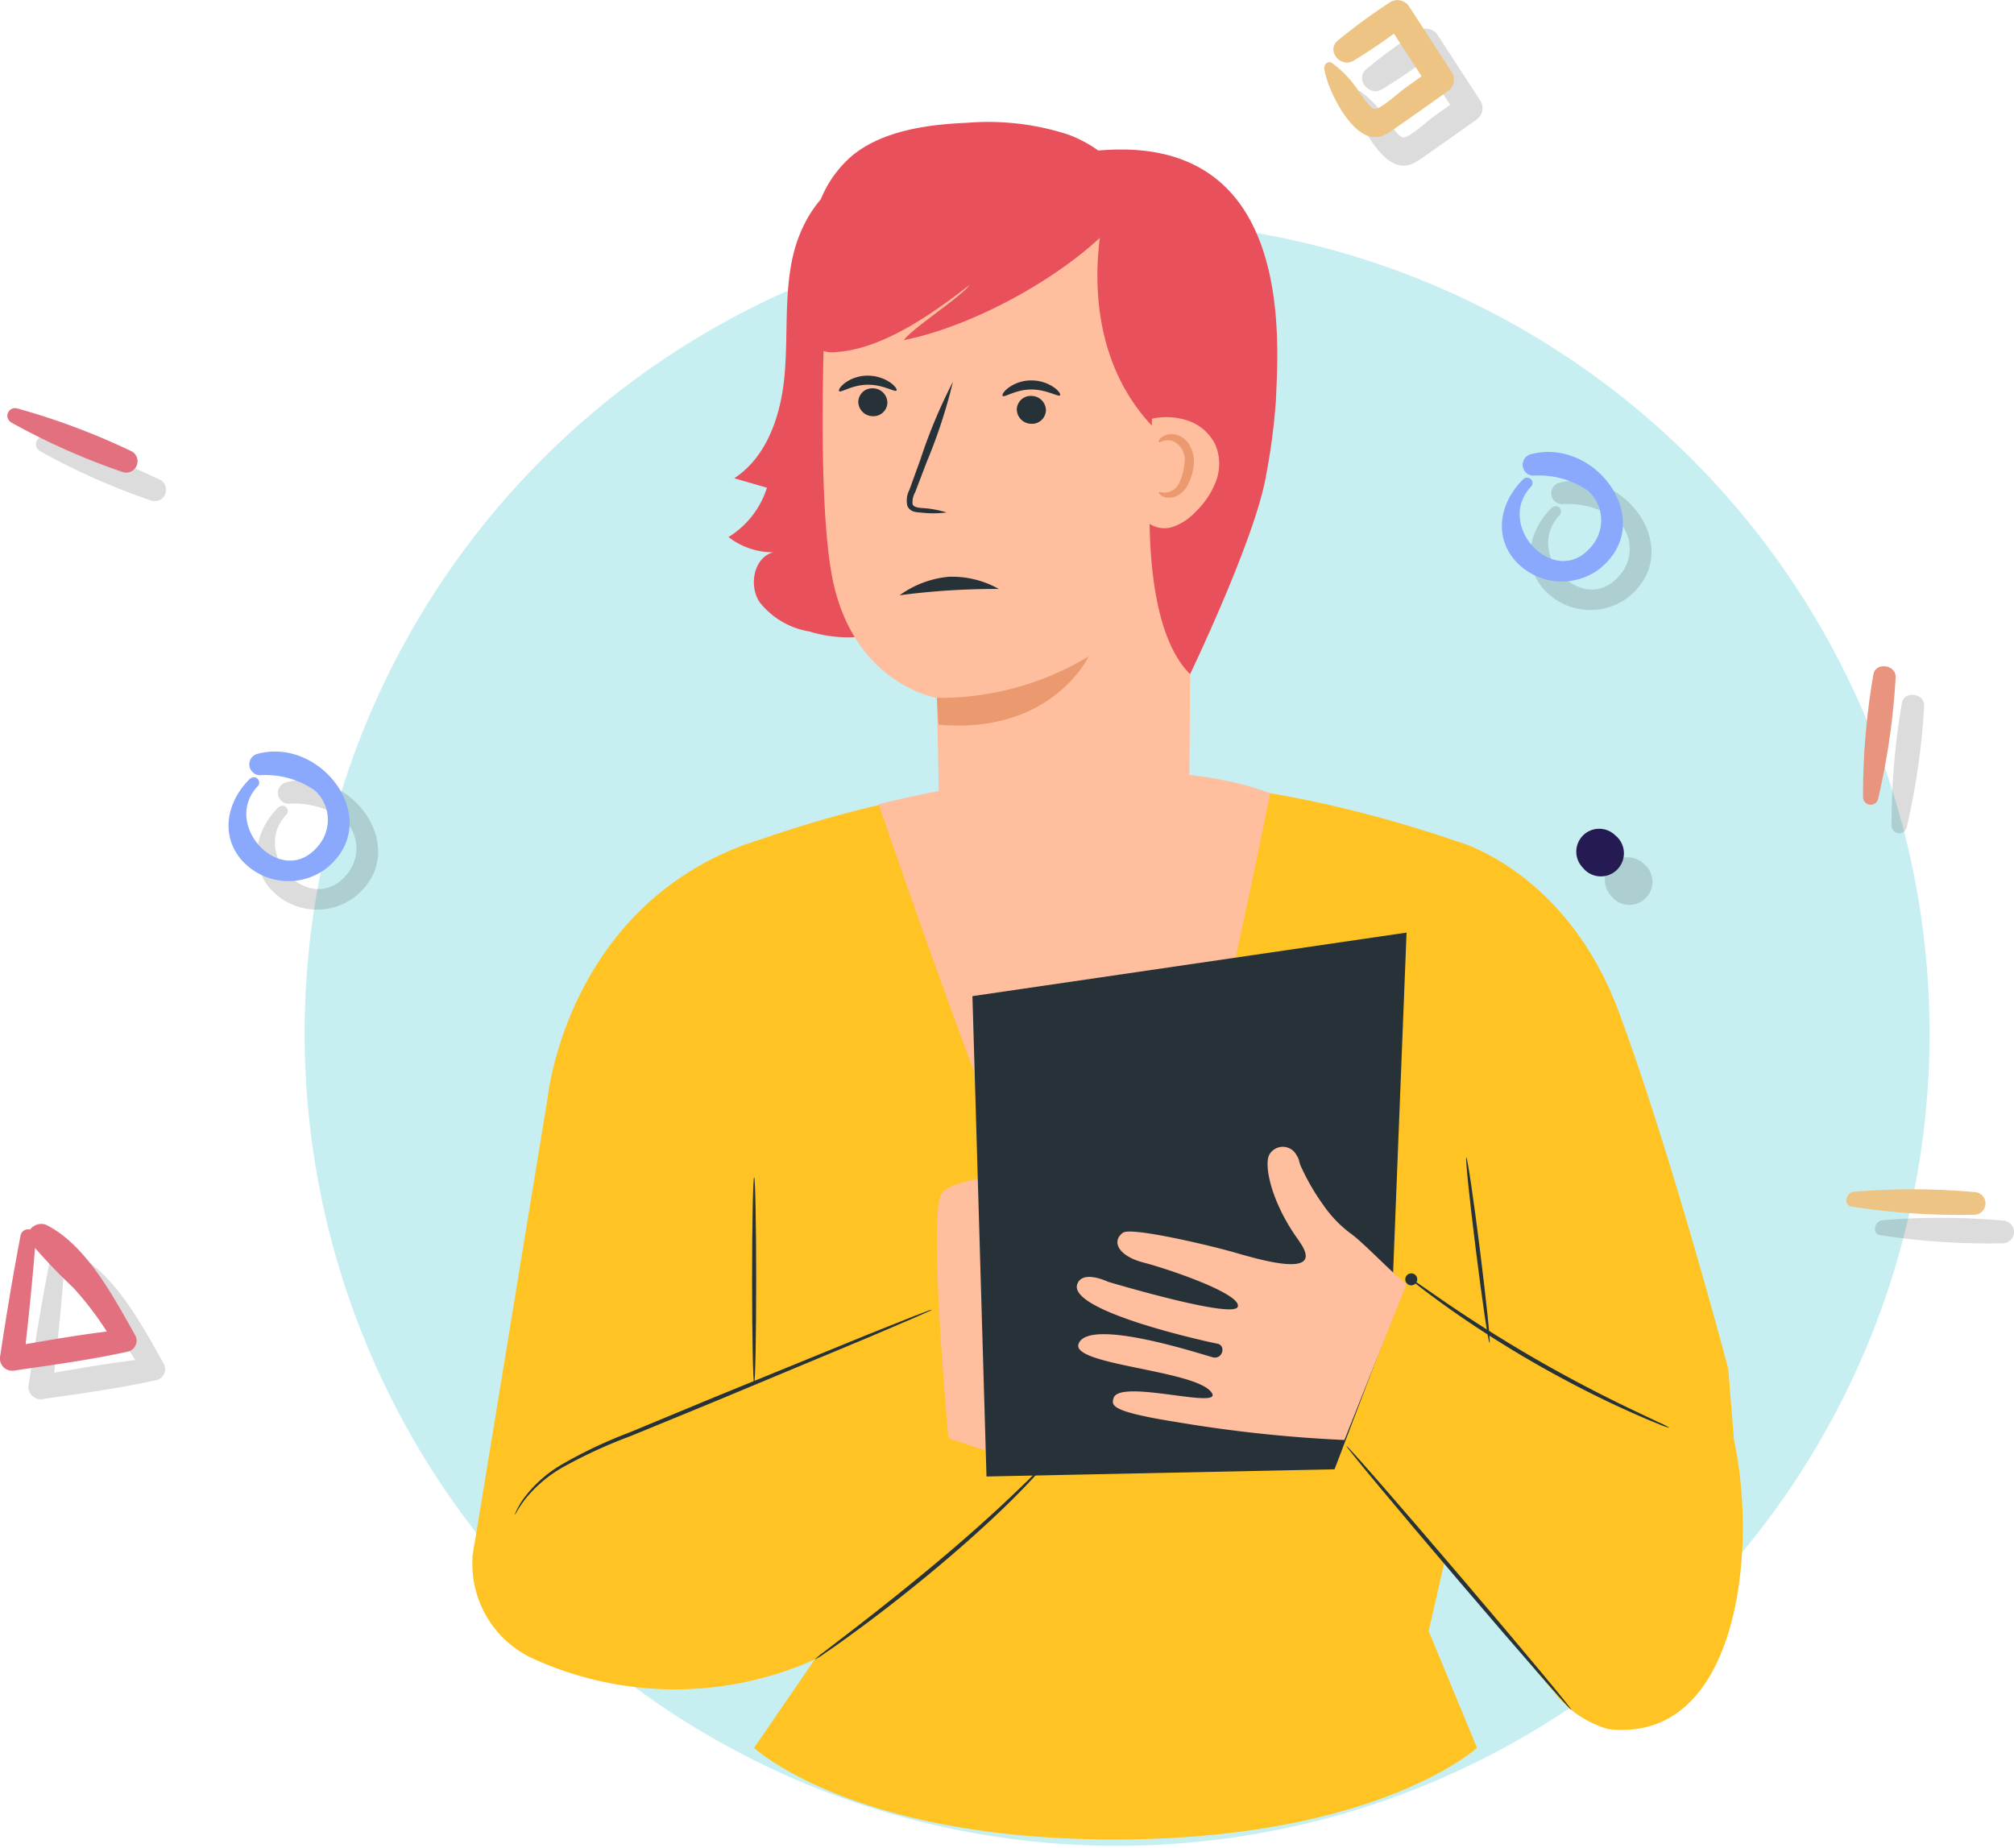 <svg xmlns="http://www.w3.org/2000/svg" width="134.443" height="123.36" viewBox="0 0 134.443 123.36">
  <g id="Group_18754" data-name="Group 18754" transform="translate(-248.473 -4024.057)">
    <circle id="Ellipse_34" data-name="Ellipse 34" cx="54.236" cy="54.236" r="54.236" transform="translate(268.947 4038.665) rotate(0.148)" fill="#0ab7c5" opacity="0.23"/>
    <g id="Group_18620" data-name="Group 18620" transform="translate(-465.84 3248.934)">
      <g id="Group_18656" data-name="Group 18656" transform="translate(745.84 783.291)">
        <path id="Path_16806" data-name="Path 16806" d="M779.964,803.367c-2.554.595-4.191,3.183-4.736,5.747s-.279,5.228-.524,7.839-1.159,5.385-3.356,6.816l2.187.632a5.973,5.973,0,0,1-2.569,3.293,4.874,4.874,0,0,0,2.988,1.018c-1.287.342-1.643,2.177-.932,3.3A5.335,5.335,0,0,0,776.375,834a8.793,8.793,0,0,0,4.649.142,7.444,7.444,0,0,0,4.51-4.547,19.151,19.151,0,0,0,1.02-6.516,58.129,58.129,0,0,0-1.577-16.476,5.756,5.756,0,0,0-1.915-3.432c-1.1-.762-2.985-.453-3.315.844" transform="translate(-753.864 -800.01)" fill="#e8505b"/>
        <path id="Path_16807" data-name="Path 16807" d="M829.68,902.486c-.606-2.311-4.139-15.314-7.3-23.81-3.5-9.429-10.731-11.374-10.731-11.374-16.271-5.552-30.893-5.584-46.507-.172-.5.155-.985.321-1.451.5l-.051.018h0c-11.581,4.546-12.775,16.778-12.775,16.778L746,914.114a6.562,6.562,0,0,0-.117.712l-.046.282.02,0a6.952,6.952,0,0,0,3.979,6.7,22.832,22.832,0,0,0,18.867.084l-4.052,5.9s6.534,6.117,24.052,6.117,24.206-6.117,24.206-6.117l-3.226-7.8,1.073-4.692,7.475,8.995a6.957,6.957,0,0,0,3.441,2.244c8.617,1,10.012-11.834,8.391-19.3h0" transform="translate(-745.84 -819.281)" fill="#ffc423"/>
        <path id="Path_16808" data-name="Path 16808" d="M811.828,863.836S804.044,903,801.3,902.712s-15.607-38.136-15.607-38.136S802.134,860.19,811.828,863.836Z" transform="translate(-758.566 -819.052)" fill="#ffbe9d"/>
        <g id="Group_18645" data-name="Group 18645" transform="translate(22.517 0)">
          <g id="Group_18644" data-name="Group 18644">
            <g id="Group_18643" data-name="Group 18643">
              <g id="Group_18637" data-name="Group 18637" transform="translate(0.871 4.382)">
                <g id="Group_18623" data-name="Group 18623">
                  <path id="Path_16809" data-name="Path 16809" d="M787.991,848.453c-.041-4.509-.168-9.255-.168-9.255s-5.814-.929-7.064-8.5c-1.192-7.22-.1-23.918-.1-23.918h0a21.781,21.781,0,0,1,24.26,5.4h0l-.269,36.626a7.855,7.855,0,0,1-8.265,7.544h0C791.786,856.284,788.03,852.748,787.991,848.453Z" transform="translate(-780.202 -805.158)" fill="#ffbe9d"/>
                </g>
                <g id="Group_18627" data-name="Group 18627" transform="translate(1.086 12.532)">
                  <g id="Group_18624" data-name="Group 18624" transform="translate(1.296 0.84)">
                    <path id="Path_16810" data-name="Path 16810" d="M783.7,825.687a.972.972,0,0,0,.943.975.93.93,0,0,0,1-.883.973.973,0,0,0-.942-.975A.93.93,0,0,0,783.7,825.687Z" transform="translate(-783.703 -824.803)" fill="#263238"/>
                  </g>
                  <g id="Group_18626" data-name="Group 18626">
                    <g id="Group_18625" data-name="Group 18625">
                      <path id="Path_16811" data-name="Path 16811" d="M781.814,824.6c.121.126.854-.423,1.9-.427,1.045-.019,1.815.515,1.928.386.055-.057-.069-.285-.405-.527a2.665,2.665,0,0,0-1.544-.466,2.555,2.555,0,0,0-1.511.5C781.861,824.317,781.754,824.547,781.814,824.6Z" transform="translate(-781.798 -823.57)" fill="#263238"/>
                    </g>
                  </g>
                </g>
                <g id="Group_18631" data-name="Group 18631" transform="translate(12.002 12.846)">
                  <g id="Group_18628" data-name="Group 18628" transform="translate(0.958 1.034)">
                    <path id="Path_16812" data-name="Path 16812" d="M799.243,826.433a.973.973,0,0,0,.944.975.93.93,0,0,0,1-.883.972.972,0,0,0-.942-.975A.931.931,0,0,0,799.243,826.433Z" transform="translate(-799.242 -825.549)" fill="#263238"/>
                  </g>
                  <g id="Group_18630" data-name="Group 18630">
                    <g id="Group_18629" data-name="Group 18629">
                      <path id="Path_16813" data-name="Path 16813" d="M797.851,825.064c.121.127.855-.423,1.9-.427s1.815.515,1.928.386c.055-.057-.068-.284-.4-.526a2.665,2.665,0,0,0-1.544-.466,2.565,2.565,0,0,0-1.512.5C797.9,824.778,797.791,825.008,797.851,825.064Z" transform="translate(-797.835 -824.031)" fill="#263238"/>
                    </g>
                  </g>
                </g>
                <g id="Group_18633" data-name="Group 18633" transform="translate(5.599 12.941)">
                  <g id="Group_18632" data-name="Group 18632">
                    <path id="Path_16814" data-name="Path 16814" d="M791.1,832.888a6.909,6.909,0,0,0-1.7-.3c-.267-.026-.521-.078-.566-.259a1.357,1.357,0,0,1,.173-.793q.372-.972.778-2.039a35.005,35.005,0,0,0,1.741-5.33,35.1,35.1,0,0,0-2.167,5.178q-.389,1.073-.744,2.05a1.547,1.547,0,0,0-.132,1.05.67.67,0,0,0,.442.387,1.84,1.84,0,0,0,.454.061A6.819,6.819,0,0,0,791.1,832.888Z" transform="translate(-788.429 -824.17)" fill="#263238"/>
                  </g>
                </g>
                <g id="Group_18634" data-name="Group 18634" transform="translate(7.621 31.27)">
                  <path id="Path_16815" data-name="Path 16815" d="M791.4,853.869a19.284,19.284,0,0,0,10.134-2.77s-2.431,5.221-10.02,4.558Z" transform="translate(-791.399 -851.099)" fill="#eb996e"/>
                </g>
                <g id="Group_18636" data-name="Group 18636" transform="translate(5.457 25.237)">
                  <g id="Group_18635" data-name="Group 18635">
                    <path id="Path_16816" data-name="Path 16816" d="M794.522,845.234a48.632,48.632,0,0,0-6.621.421,6.632,6.632,0,0,1,3.242-1.232A6.322,6.322,0,0,1,794.522,845.234Z" transform="translate(-788.219 -843.704)" fill="#263238"/>
                  </g>
                </g>
              </g>
              <g id="Group_18638" data-name="Group 18638">
                <path id="Path_16817" data-name="Path 16817" d="M800.425,804.022c-2.7,4-9.972,8.2-15.211,9.235.6-.819,3.793-2.866,4.392-3.685-2.352,1.821-5.719,4.262-8.877,4.478a1.924,1.924,0,0,1-1.09-.15,1.469,1.469,0,0,1-.574-1.181,31.593,31.593,0,0,1,.1-6.871,7.6,7.6,0,0,1,2.648-4.947c2-1.6,4.889-2.038,7.619-2.152a17.328,17.328,0,0,1,6.761.788c2.108.789,3.927,2.391,4.269,4.349" transform="translate(-778.922 -798.72)" fill="#e8505b"/>
              </g>
              <g id="Group_18639" data-name="Group 18639" transform="translate(18.993 1.813)">
                <path id="Path_16818" data-name="Path 16818" d="M818.294,823.2a42.966,42.966,0,0,0,.668-5.078c.155-3.914,1.325-18.042-12.136-16.643l.762,3.8s-2.51,8.795,3.27,14.727c0,0-1.646,12.393,2.375,16.4,0,0,4.316-8.977,5.061-13.2" transform="translate(-806.826 -801.383)" fill="#e8505b"/>
              </g>
              <g id="Group_18640" data-name="Group 18640" transform="translate(22.602 19.68)">
                <path id="Path_16819" data-name="Path 16819" d="M812.38,827.737a4.511,4.511,0,0,1,2.44.142,3.153,3.153,0,0,1,1.8,1.609,3.293,3.293,0,0,1,.035,2.422,5.578,5.578,0,0,1-1.368,2.047,3.787,3.787,0,0,1-1.465.985,1.806,1.806,0,0,1-1.69-.251" transform="translate(-812.128 -827.634)" fill="#ffbe9d"/>
              </g>
              <g id="Group_18642" data-name="Group 18642" transform="translate(23.294 20.809)">
                <g id="Group_18641" data-name="Group 18641">
                  <path id="Path_16820" data-name="Path 16820" d="M813.182,833.176c-.093.031.263.519,1,.315a1.6,1.6,0,0,0,.911-.8,3.613,3.613,0,0,0,.4-1.348,2.117,2.117,0,0,0-.352-1.425,1.408,1.408,0,0,0-1.069-.622c-.762-.013-1,.517-.909.532.061.061.355-.212.856-.1a1.366,1.366,0,0,1,.854,1.56c-.086.834-.4,1.6-.844,1.793C813.567,833.319,813.233,833.109,813.182,833.176Z" transform="translate(-813.145 -829.292)" fill="#eb996e"/>
                </g>
              </g>
            </g>
          </g>
        </g>
        <g id="Group_18646" data-name="Group 18646" transform="translate(18.679 70.417)">
          <path id="Path_16821" data-name="Path 16821" d="M773.418,915.918c-.075,0-.136-3.077-.136-6.872s.061-6.872.136-6.872.136,3.076.136,6.872S773.494,915.918,773.418,915.918Z" transform="translate(-773.282 -902.174)" fill="#263238"/>
        </g>
        <g id="Group_18648" data-name="Group 18648" transform="translate(31.011 54.088)">
          <g id="Group_18647" data-name="Group 18647" transform="translate(0 15.954)">
            <path id="Path_16822" data-name="Path 16822" d="M798.818,901.715s-6.775.074-7.2,1.574c-.71,2.49.558,16.136.558,16.136l6.24,2.073s3.01-.695,1.621-6.483a42.305,42.305,0,0,0-4.126-10.42s8.294.231,8.062-1.621S798.818,901.715,798.818,901.715Z" transform="translate(-791.4 -901.624)" fill="#ffbe9d"/>
            <path id="Path_16823" data-name="Path 16823" d="M798.337,907.559c.373-.071,8.664-.758,8.143.568s-8.143,1.657-8.143,1.657Z" transform="translate(-793.615 -903.443)" fill="#ffbe9d"/>
          </g>
          <path id="Path_16824" data-name="Path 16824" d="M823.871,878.185l-1.024,25.891-3.782,9.937-23.235.481-.939-32.067Z" transform="translate(-792.515 -878.185)" fill="#263238"/>
        </g>
        <g id="Group_18649" data-name="Group 18649" transform="translate(2.844 79.256)">
          <path id="Path_16825" data-name="Path 16825" d="M777.863,915.161a1.373,1.373,0,0,1-.285.148l-.836.372-3.1,1.325-10.25,4.276-5.656,2.324a32.657,32.657,0,0,0-4.516,2.077,8.761,8.761,0,0,0-2.527,2.15c-.478.628-.651,1.038-.679,1.024a1.422,1.422,0,0,1,.124-.3,4.881,4.881,0,0,1,.47-.791,8.465,8.465,0,0,1,2.511-2.25,30.979,30.979,0,0,1,4.521-2.145l5.648-2.344,10.28-4.2,3.128-1.245.856-.326A1.49,1.49,0,0,1,777.863,915.161Z" transform="translate(-750.019 -915.16)" fill="#263238"/>
        </g>
        <g id="Group_18650" data-name="Group 18650" transform="translate(22.866 89.402)">
          <path id="Path_16826" data-name="Path 16826" d="M794.938,930.067a4.463,4.463,0,0,1-.508.623c-.341.388-.849.939-1.5,1.593-1.3,1.317-3.179,3.047-5.341,4.857s-4.192,3.361-5.686,4.447c-.745.546-1.358.974-1.786,1.264a4.6,4.6,0,0,1-.681.426,4.5,4.5,0,0,1,.619-.512l1.732-1.332c1.462-1.124,3.467-2.7,5.626-4.5s4.053-3.508,5.381-4.786c.669-.634,1.2-1.163,1.56-1.527A4.658,4.658,0,0,1,794.938,930.067Z" transform="translate(-779.434 -930.066)" fill="#263238"/>
        </g>
        <g id="Group_18651" data-name="Group 18651" transform="translate(58.345 88.347)">
          <path id="Path_16827" data-name="Path 16827" d="M846.579,946.141c-.057.049-3.466-3.857-7.613-8.723s-7.464-8.852-7.407-8.9,3.465,3.856,7.614,8.724S846.636,946.092,846.579,946.141Z" transform="translate(-831.558 -928.517)" fill="#263238"/>
        </g>
        <g id="Group_18652" data-name="Group 18652" transform="translate(62.356 76.998)">
          <path id="Path_16828" data-name="Path 16828" d="M855.028,922a4.459,4.459,0,0,1-.755-.268c-.481-.187-1.167-.479-2.008-.857-1.683-.753-3.97-1.883-6.408-3.291s-4.557-2.829-6.05-3.911c-.747-.54-1.342-.99-1.744-1.313a.4.4,0,1,1,.063-.085l1.792,1.24c1.518,1.039,3.647,2.428,6.076,3.833s4.694,2.555,6.353,3.352l1.969.934A4.573,4.573,0,0,1,855.028,922Z" transform="translate(-837.451 -911.843)" fill="#263238"/>
        </g>
        <g id="Group_18653" data-name="Group 18653" transform="translate(66.344 69.099)">
          <path id="Path_16829" data-name="Path 16829" d="M844.873,912.618c-.075.01-.483-2.754-.911-6.172s-.715-6.2-.641-6.207.483,2.754.911,6.174S844.948,912.609,844.873,912.618Z" transform="translate(-843.31 -900.239)" fill="#263238"/>
        </g>
        <g id="Group_18655" data-name="Group 18655" transform="translate(40.35 68.384)">
          <g id="Group_18654" data-name="Group 18654">
            <path id="Path_16830" data-name="Path 16830" d="M822.99,918.764a92.083,92.083,0,0,1-11.217-1.2c-4.4-.7-4.349-1.1-4.192-1.6.421-1.35,7.772.941,6.454-.473s-9.29-1.75-8.793-3.141c.647-1.813,8.3.727,8.967.894.644.163.9-.792.3-.909-.871-.17-9.973-2.185-9.354-3.972.343-.99,2.058-.161,2.058-.161s8.394,2.517,8.658,1.663-4.615-2.512-6.3-2.949c-1.662-.433-2.153-1.4-1.37-1.987.535-.4,5.717.821,7.371,1.293s6.173,1.847,4.449-.653c-.027-.039-.048-.079-.074-.118-1.764-2.416-2.323-4.862-2-5.679a1.034,1.034,0,0,1,1.86.006,1.05,1.05,0,0,1,.17.4c.012.065.045.147.063.218a14.909,14.909,0,0,0,1.524,2.659,8.049,8.049,0,0,0,1.9,1.966c.858.625,3.023,2.913,3.676,3.319" transform="translate(-805.121 -899.188)" fill="#ffbe9d"/>
          </g>
        </g>
      </g>
    </g>
    <g id="Group_18751" data-name="Group 18751">
      <g id="Group_18743" data-name="Group 18743" transform="translate(348.73 4054.225)">
        <path id="Path_16343" data-name="Path 16343" d="M197.743,216.952c-1.5,1.438-2.066,3.674-.638,5.4a4.188,4.188,0,0,0,5.623.674c4.052-3.128-.172-8.9-4.545-7.7a.726.726,0,0,0,.192,1.42,5.769,5.769,0,0,1,3.669,1.018,2.658,2.658,0,0,1,.221,3.7c-2.384,2.931-6.523-1.385-4.02-4a.355.355,0,0,0-.5-.5Z" transform="translate(-194.376 -213.259)" fill="#3d3d3d" opacity="0.18"/>
        <g id="Group_18058" data-name="Group 18058">
          <g id="Group_18057" data-name="Group 18057">
            <path id="Path_16406" data-name="Path 16406" d="M195.743,214.952c-1.5,1.438-2.066,3.674-.638,5.4a4.188,4.188,0,0,0,5.623.674c4.052-3.128-.172-8.9-4.545-7.7a.726.726,0,0,0,.192,1.42,5.769,5.769,0,0,1,3.669,1.018,2.658,2.658,0,0,1,.221,3.7c-2.384,2.931-6.523-1.385-4.02-4a.355.355,0,0,0-.5-.5Z" transform="translate(-194.282 -213.163)" fill="#8aa9fc"/>
          </g>
        </g>
      </g>
      <g id="Group_18750" data-name="Group 18750" transform="translate(263.73 4074.225)">
        <path id="Path_16343-2" data-name="Path 16343" d="M197.743,216.952c-1.5,1.438-2.066,3.674-.638,5.4a4.188,4.188,0,0,0,5.623.674c4.052-3.128-.172-8.9-4.545-7.7a.726.726,0,0,0,.192,1.42,5.769,5.769,0,0,1,3.669,1.018,2.658,2.658,0,0,1,.221,3.7c-2.384,2.931-6.523-1.385-4.02-4a.355.355,0,0,0-.5-.5Z" transform="translate(-194.376 -213.259)" fill="#3d3d3d" opacity="0.18"/>
        <g id="Group_18058-2" data-name="Group 18058">
          <g id="Group_18057-2" data-name="Group 18057">
            <path id="Path_16406-2" data-name="Path 16406" d="M195.743,214.952c-1.5,1.438-2.066,3.674-.638,5.4a4.188,4.188,0,0,0,5.623.674c4.052-3.128-.172-8.9-4.545-7.7a.726.726,0,0,0,.192,1.42,5.769,5.769,0,0,1,3.669,1.018,2.658,2.658,0,0,1,.221,3.7c-2.384,2.931-6.523-1.385-4.02-4a.355.355,0,0,0-.5-.5Z" transform="translate(-194.282 -213.163)" fill="#8aa9fc"/>
          </g>
        </g>
      </g>
      <g id="Group_18744" data-name="Group 18744" transform="translate(336.871 4024.057)">
        <path id="Path_16399" data-name="Path 16399" d="M160.264,213.39c.2,1.326,1.579,4.12,3.029,4.507.769.2,1.34-.3,1.937-.713,1.088-.75,2.163-1.517,3.238-2.283a.934.934,0,0,0,.33-1.255l-2.856-4.4a.928.928,0,0,0-1.255-.33,38.163,38.163,0,0,0-3.548,2.6c-.742.667.206,1.8,1.039,1.346a36.426,36.426,0,0,0,3.435-2.356l-1.255-.33,2.855,4.4.33-1.255c-.646.46-1.293.917-1.937,1.38-.323.231-1.644,1.436-1.994,1.358-.416-.093-1.088-1.293-1.351-1.606a7.4,7.4,0,0,0-1.475-1.458c-.284-.194-.564.125-.521.4Z" transform="translate(-158.353 -206.882)" fill="#3d3d3d" opacity="0.18"/>
        <g id="Group_18171" data-name="Group 18171">
          <g id="Group_18170" data-name="Group 18170">
            <path id="Path_16462" data-name="Path 16462" d="M158.264,211.39c.2,1.326,1.579,4.12,3.029,4.507.769.2,1.34-.3,1.937-.713,1.088-.75,2.163-1.517,3.238-2.283a.934.934,0,0,0,.33-1.255l-2.856-4.4a.928.928,0,0,0-1.255-.33,38.164,38.164,0,0,0-3.548,2.6c-.742.667.206,1.8,1.039,1.346a36.424,36.424,0,0,0,3.435-2.356l-1.255-.33,2.855,4.4.33-1.255c-.646.46-1.293.917-1.937,1.38-.323.231-1.644,1.436-1.994,1.358-.416-.093-1.088-1.293-1.351-1.606a7.4,7.4,0,0,0-1.475-1.458c-.284-.194-.564.125-.521.4Z" transform="translate(-158.259 -206.787)" fill="#edc483"/>
          </g>
        </g>
      </g>
      <g id="Group_18745" data-name="Group 18745" transform="translate(248.473 4105.76)">
        <path id="Path_16401" data-name="Path 16401" d="M182.2,241.889c-.516,2.68-.957,5.365-1.367,8.064a.822.822,0,0,0,.992.992c2.533-.369,5.061-.709,7.561-1.262a.757.757,0,0,0,.449-1.1c-1.418-2.5-3.222-5.97-5.89-7.331-.674-.345-1.631.4-1.127,1.127a36.871,36.871,0,0,0,2.892,3.044,21.414,21.414,0,0,1,2.83,3.917l.648-1.129c-2.62.259-5.2.73-7.791,1.179l1.021.777c.311-2.712.591-5.419.794-8.141a.518.518,0,0,0-1.012-.137Z" transform="translate(-178.911 -239.261)" fill="#3d3d3d" opacity="0.18"/>
        <g id="Group_18175" data-name="Group 18175" transform="translate(0 0)">
          <g id="Group_18174" data-name="Group 18174">
            <path id="Path_16464" data-name="Path 16464" d="M180.2,239.889c-.516,2.68-.957,5.365-1.367,8.064a.822.822,0,0,0,.992.992c2.533-.369,5.061-.709,7.561-1.262a.757.757,0,0,0,.449-1.1c-1.418-2.5-3.222-5.97-5.89-7.331-.674-.345-1.631.4-1.127,1.127a36.864,36.864,0,0,0,2.892,3.044,21.413,21.413,0,0,1,2.83,3.917l.648-1.129c-2.62.259-5.2.73-7.791,1.179l1.021.777c.311-2.712.591-5.419.794-8.141a.518.518,0,0,0-1.012-.137Z" transform="translate(-178.817 -239.165)" fill="#e3707f"/>
          </g>
        </g>
      </g>
      <g id="Group_18746" data-name="Group 18746" transform="translate(372.838 4068.533)">
        <path id="Path_16402" data-name="Path 16402" d="M169.977,236.257a47.576,47.576,0,0,0,1.178-8.139c.037-.838-1.329-1.049-1.486-.2a47.466,47.466,0,0,0-.692,8.205.511.511,0,0,0,1,.135Z" transform="translate(-167.072 -225.47)" fill="#3d3d3d" opacity="0.18"/>
        <g id="Group_18177" data-name="Group 18177">
          <g id="Group_18176" data-name="Group 18176">
            <path id="Path_16465" data-name="Path 16465" d="M167.977,234.257a47.577,47.577,0,0,0,1.178-8.139c.037-.838-1.329-1.049-1.486-.2a47.468,47.468,0,0,0-.692,8.205.511.511,0,0,0,1,.135Z" transform="translate(-166.977 -225.376)" fill="#e8947e"/>
          </g>
        </g>
      </g>
      <g id="Group_18747" data-name="Group 18747" transform="translate(371.729 4103.449)">
        <path id="Path_16403" data-name="Path 16403" d="M200.308,236.218a47.419,47.419,0,0,0,8.187.538.757.757,0,0,0,0-1.513,46.581,46.581,0,0,0-8.052-.024c-.53.038-.74.914-.135,1Z" transform="translate(-198.036 -233.152)" fill="#3d3d3d" opacity="0.18"/>
        <g id="Group_18179" data-name="Group 18179">
          <g id="Group_18178" data-name="Group 18178">
            <path id="Path_16466" data-name="Path 16466" d="M198.308,234.218a47.422,47.422,0,0,0,8.187.538.757.757,0,0,0,0-1.513,46.581,46.581,0,0,0-8.052-.024c-.53.038-.74.914-.135,1Z" transform="translate(-197.94 -233.056)" fill="#edc483"/>
          </g>
        </g>
      </g>
      <g id="Group_18748" data-name="Group 18748" transform="translate(248.951 4051.297)">
        <path id="Path_16404" data-name="Path 16404" d="M177.452,200.488a45.9,45.9,0,0,0,7.512,3.339.76.76,0,0,0,.584-1.383,45.957,45.957,0,0,0-7.7-2.887.511.511,0,0,0-.391.93Z" transform="translate(-175.298 -197.632)" fill="#3d3d3d" opacity="0.18"/>
        <g id="Group_18181" data-name="Group 18181" transform="translate(0 0)">
          <g id="Group_18180" data-name="Group 18180">
            <path id="Path_16467" data-name="Path 16467" d="M175.452,198.488a45.9,45.9,0,0,0,7.512,3.339.76.76,0,0,0,.584-1.383,45.956,45.956,0,0,0-7.7-2.887.511.511,0,0,0-.391.93Z" transform="translate(-175.203 -197.538)" fill="#e3707f"/>
          </g>
        </g>
      </g>
      <g id="Group_18749" data-name="Group 18749" transform="translate(353.693 4079.373)">
        <path id="Path_16405" data-name="Path 16405" d="M185.339,223.386l-.137-.121a1.529,1.529,0,0,0-2.162,2.162l.121.137a1.54,1.54,0,1,0,2.178-2.178Z" transform="translate(-180.702 -220.923)" fill="#3d3d3d" opacity="0.18"/>
        <g id="Group_18183" data-name="Group 18183" transform="translate(0)">
          <g id="Group_18182" data-name="Group 18182">
            <path id="Path_16468" data-name="Path 16468" d="M183.339,221.386l-.137-.121a1.529,1.529,0,0,0-2.162,2.162l.121.137a1.54,1.54,0,1,0,2.178-2.178Z" transform="translate(-180.607 -220.827)" fill="#251a51"/>
          </g>
        </g>
      </g>
    </g>
  </g>
</svg>

